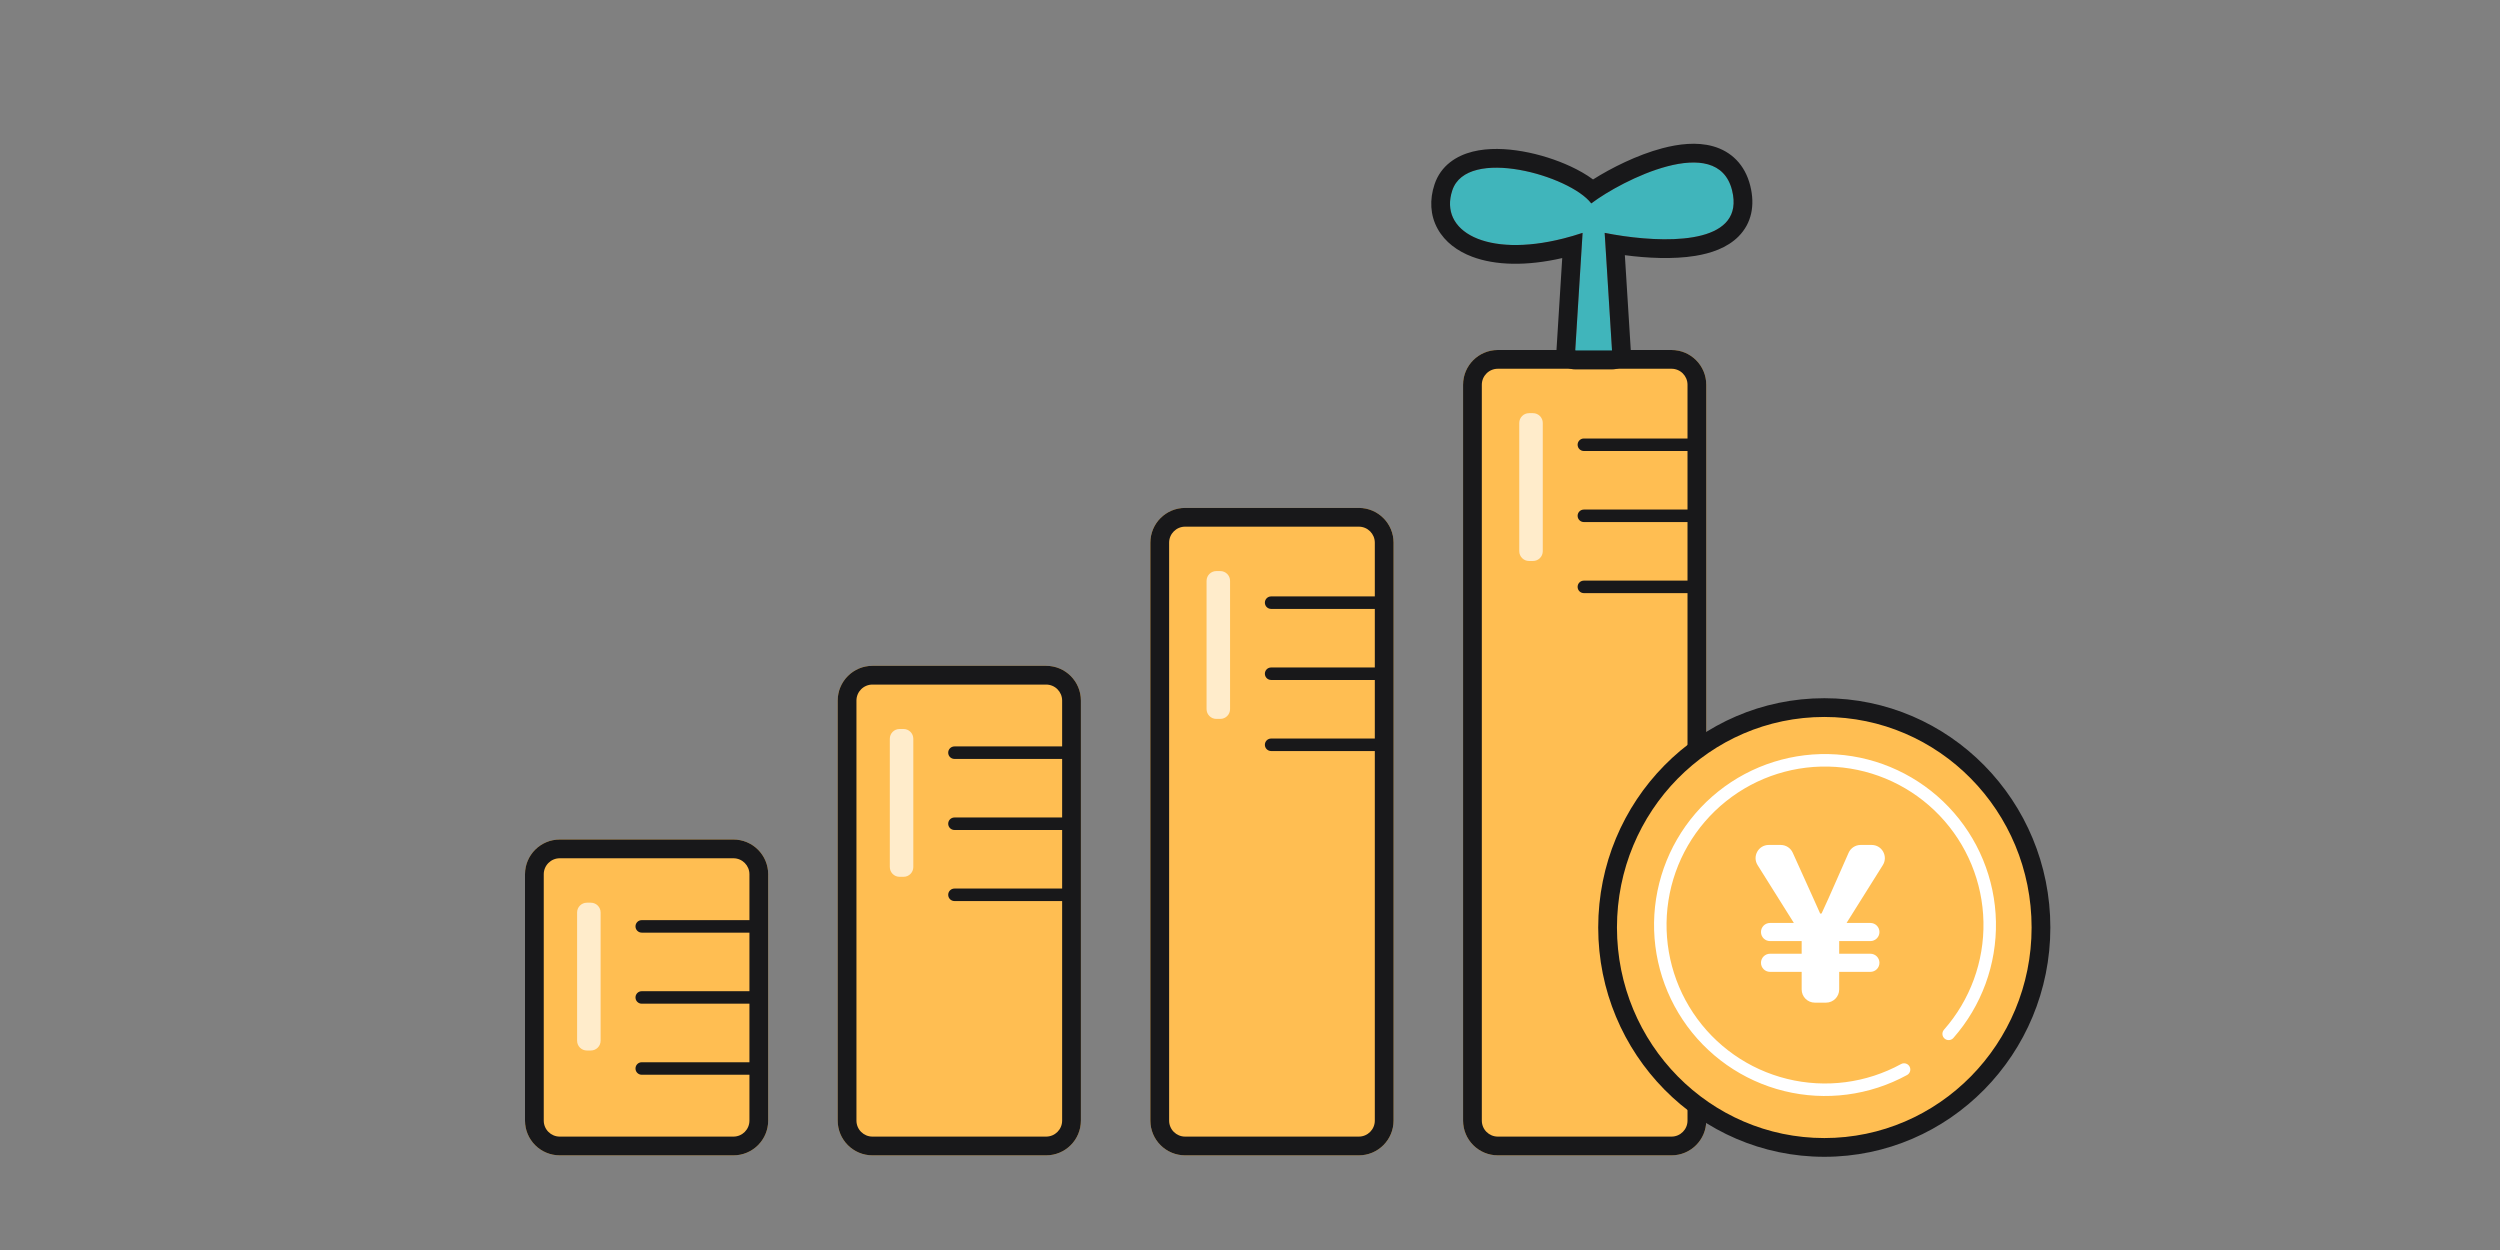 <svg width="200" height="100" viewBox="0 0 200 100" fill="none" xmlns="http://www.w3.org/2000/svg">
<rect x="0" y="0" width="200" height="100" fill="#808080" stroke="none"/>
<path d="M42 69.942C42 68.407 43.244 67.162 44.779 67.162H58.676C60.211 67.162 61.455 68.407 61.455 69.942V89.649C61.455 91.184 60.211 92.428 58.676 92.428H44.779C43.244 92.428 42 91.184 42 89.649V69.942Z" fill="#FFBE52"/>
<path fill-rule="evenodd" clip-rule="evenodd" d="M58.676 68.662H44.779C44.073 68.662 43.5 69.235 43.5 69.942V89.649C43.5 90.356 44.073 90.928 44.779 90.928H58.676C59.382 90.928 59.955 90.356 59.955 89.649V69.942C59.955 69.235 59.382 68.662 58.676 68.662ZM44.779 67.162C43.244 67.162 42 68.407 42 69.942V89.649C42 91.184 43.244 92.428 44.779 92.428H58.676C60.211 92.428 61.455 91.184 61.455 89.649V69.942C61.455 68.407 60.211 67.162 58.676 67.162H44.779Z" fill="#18181A"/>
<path d="M46.168 72.997C46.168 72.566 46.518 72.216 46.95 72.216H47.267C47.699 72.216 48.049 72.566 48.049 72.997V83.26C48.049 83.691 47.699 84.041 47.267 84.041H46.95C46.518 84.041 46.168 83.691 46.168 83.26V72.997Z" fill="white" fill-opacity="0.7"/>
<path fill-rule="evenodd" clip-rule="evenodd" d="M50.839 74.111C50.839 73.835 51.063 73.611 51.339 73.611H60.372C60.648 73.611 60.872 73.835 60.872 74.111C60.872 74.387 60.648 74.611 60.372 74.611H51.339C51.063 74.611 50.839 74.387 50.839 74.111Z" fill="#18181A"/>
<path fill-rule="evenodd" clip-rule="evenodd" d="M50.839 79.796C50.839 79.519 51.063 79.296 51.339 79.296H60.372C60.648 79.296 60.872 79.519 60.872 79.796C60.872 80.072 60.648 80.296 60.372 80.296H51.339C51.063 80.296 50.839 80.072 50.839 79.796Z" fill="#18181A"/>
<path fill-rule="evenodd" clip-rule="evenodd" d="M50.839 85.48C50.839 85.204 51.063 84.98 51.339 84.98H60.372C60.648 84.98 60.872 85.204 60.872 85.48C60.872 85.757 60.648 85.98 60.372 85.98H51.339C51.063 85.98 50.839 85.757 50.839 85.48Z" fill="#18181A"/>
<path d="M67.016 56.045C67.016 54.51 68.261 53.266 69.796 53.266H83.692C85.227 53.266 86.471 54.51 86.471 56.045V89.649C86.471 91.184 85.227 92.428 83.692 92.428H69.796C68.261 92.428 67.016 91.184 67.016 89.649V56.045Z" fill="#FFBE52"/>
<path fill-rule="evenodd" clip-rule="evenodd" d="M83.692 54.766H69.796C69.089 54.766 68.516 55.339 68.516 56.045V89.649C68.516 90.356 69.089 90.928 69.796 90.928H83.692C84.398 90.928 84.971 90.356 84.971 89.649V56.045C84.971 55.339 84.398 54.766 83.692 54.766ZM69.796 53.266C68.261 53.266 67.016 54.51 67.016 56.045V89.649C67.016 91.184 68.261 92.428 69.796 92.428H83.692C85.227 92.428 86.471 91.184 86.471 89.649V56.045C86.471 54.51 85.227 53.266 83.692 53.266H69.796Z" fill="#18181A"/>
<path d="M71.185 59.101C71.185 58.669 71.535 58.319 71.966 58.319H72.284C72.715 58.319 73.065 58.669 73.065 59.101V69.363C73.065 69.795 72.715 70.145 72.284 70.145H71.966C71.535 70.145 71.185 69.795 71.185 69.363V59.101Z" fill="white" fill-opacity="0.7"/>
<path fill-rule="evenodd" clip-rule="evenodd" d="M75.856 65.899C75.856 65.623 76.08 65.399 76.356 65.399H85.388C85.665 65.399 85.888 65.623 85.888 65.899C85.888 66.175 85.665 66.399 85.388 66.399H76.356C76.08 66.399 75.856 66.175 75.856 65.899Z" fill="#18181A"/>
<path fill-rule="evenodd" clip-rule="evenodd" d="M75.856 60.214C75.856 59.938 76.08 59.714 76.356 59.714H85.388C85.665 59.714 85.888 59.938 85.888 60.214C85.888 60.49 85.665 60.714 85.388 60.714H76.356C76.08 60.714 75.856 60.49 75.856 60.214Z" fill="#18181A"/>
<path fill-rule="evenodd" clip-rule="evenodd" d="M75.856 71.584C75.856 71.308 76.08 71.084 76.356 71.084H85.388C85.665 71.084 85.888 71.308 85.888 71.584C85.888 71.86 85.665 72.084 85.388 72.084H76.356C76.08 72.084 75.856 71.86 75.856 71.584Z" fill="#18181A"/>
<path d="M92.03 43.412C92.03 41.877 93.274 40.633 94.809 40.633H108.706C110.241 40.633 111.485 41.877 111.485 43.412V89.649C111.485 91.184 110.241 92.428 108.706 92.428H94.809C93.274 92.428 92.03 91.184 92.03 89.649V43.412Z" fill="#FFBE52"/>
<path fill-rule="evenodd" clip-rule="evenodd" d="M108.706 42.133H94.809C94.103 42.133 93.53 42.706 93.53 43.412V89.649C93.53 90.356 94.103 90.928 94.809 90.928H108.706C109.412 90.928 109.985 90.356 109.985 89.649V43.412C109.985 42.706 109.412 42.133 108.706 42.133ZM94.809 40.633C93.274 40.633 92.03 41.877 92.03 43.412V89.649C92.03 91.184 93.274 92.428 94.809 92.428H108.706C110.241 92.428 111.485 91.184 111.485 89.649V43.412C111.485 41.877 110.241 40.633 108.706 40.633H94.809Z" fill="#18181A"/>
<path d="M96.525 46.468C96.525 46.036 96.875 45.686 97.306 45.686H97.624C98.055 45.686 98.405 46.036 98.405 46.468V56.73C98.405 57.162 98.055 57.512 97.624 57.512H97.306C96.875 57.512 96.525 57.162 96.525 56.73V46.468Z" fill="white" fill-opacity="0.7"/>
<path fill-rule="evenodd" clip-rule="evenodd" d="M101.19 53.898C101.19 53.621 101.414 53.398 101.69 53.398H110.723C110.999 53.398 111.223 53.621 111.223 53.898C111.223 54.174 110.999 54.398 110.723 54.398H101.69C101.414 54.398 101.19 54.174 101.19 53.898Z" fill="#18181A"/>
<path fill-rule="evenodd" clip-rule="evenodd" d="M101.19 48.213C101.19 47.937 101.414 47.713 101.69 47.713H110.723C110.999 47.713 111.223 47.937 111.223 48.213C111.223 48.489 110.999 48.713 110.723 48.713H101.69C101.414 48.713 101.19 48.489 101.19 48.213Z" fill="#18181A"/>
<path fill-rule="evenodd" clip-rule="evenodd" d="M101.19 59.583C101.19 59.306 101.414 59.083 101.69 59.083H110.723C110.999 59.083 111.223 59.306 111.223 59.583C111.223 59.859 110.999 60.083 110.723 60.083H101.69C101.414 60.083 101.19 59.859 101.19 59.583Z" fill="#18181A"/>
<path d="M117.046 30.779C117.046 29.244 118.291 28 119.826 28H133.722C135.257 28 136.501 29.244 136.501 30.779V89.649C136.501 91.184 135.257 92.428 133.722 92.428H119.826C118.291 92.428 117.046 91.184 117.046 89.649V30.779Z" fill="#FFBE52"/>
<path fill-rule="evenodd" clip-rule="evenodd" d="M133.722 29.5H119.826C119.119 29.5 118.546 30.073 118.546 30.779V89.649C118.546 90.356 119.119 90.928 119.826 90.928H133.722C134.428 90.928 135.001 90.356 135.001 89.649V30.779C135.001 30.073 134.428 29.5 133.722 29.5ZM119.826 28C118.291 28 117.046 29.244 117.046 30.779V89.649C117.046 91.184 118.291 92.428 119.826 92.428H133.722C135.257 92.428 136.501 91.184 136.501 89.649V30.779C136.501 29.244 135.257 28 133.722 28H119.826Z" fill="#18181A"/>
<path d="M121.541 33.835C121.541 33.403 121.891 33.053 122.323 33.053H122.64C123.072 33.053 123.422 33.403 123.422 33.835V44.097C123.422 44.529 123.072 44.879 122.64 44.879H122.323C121.891 44.879 121.541 44.529 121.541 44.097V33.835Z" fill="white" fill-opacity="0.7"/>
<path fill-rule="evenodd" clip-rule="evenodd" d="M126.209 41.265C126.209 40.989 126.433 40.765 126.709 40.765H135.742C136.018 40.765 136.242 40.989 136.242 41.265C136.242 41.541 136.018 41.765 135.742 41.765H126.709C126.433 41.765 126.209 41.541 126.209 41.265Z" fill="#18181A"/>
<path fill-rule="evenodd" clip-rule="evenodd" d="M126.209 35.58C126.209 35.304 126.433 35.08 126.709 35.08H135.742C136.018 35.08 136.242 35.304 136.242 35.58C136.242 35.856 136.018 36.08 135.742 36.08H126.709C126.433 36.08 126.209 35.856 126.209 35.58Z" fill="#18181A"/>
<path fill-rule="evenodd" clip-rule="evenodd" d="M126.209 46.95C126.209 46.673 126.433 46.45 126.709 46.45H135.742C136.018 46.45 136.242 46.673 136.242 46.95C136.242 47.226 136.018 47.45 135.742 47.45H126.709C126.433 47.45 126.209 47.226 126.209 46.95Z" fill="#18181A"/>
<path d="M126.607 18.629C119.539 20.985 115.008 18.757 116.186 15.224C117.364 11.69 125.609 14.046 127.302 16.273C129.658 14.477 137.388 10.512 138.566 15.224C139.744 19.935 132.3 19.414 128.373 18.629L128.962 28.052H126.018L126.607 18.629Z" fill="#40B5BB"/>
<path fill-rule="evenodd" clip-rule="evenodd" d="M125.076 19.079C118.898 20.647 115.095 18.495 116.186 15.224C117.363 11.693 125.596 14.042 127.298 16.268C127.3 16.27 127.301 16.272 127.302 16.273C127.309 16.268 127.316 16.263 127.323 16.258C129.702 14.454 137.391 10.526 138.566 15.224C139.605 19.379 133.939 19.464 129.893 18.888C129.35 18.811 128.837 18.722 128.373 18.629L128.962 28.052H126.018L126.607 18.629C126.082 18.804 125.571 18.954 125.076 19.079ZM124.978 20.646C122.135 21.299 119.64 21.241 117.775 20.539C116.605 20.098 115.597 19.365 115.01 18.303C114.409 17.215 114.356 15.97 114.763 14.749C115.272 13.221 116.543 12.447 117.818 12.129C119.065 11.817 120.49 11.879 121.811 12.111C123.15 12.346 124.502 12.779 125.649 13.313C126.275 13.604 126.901 13.953 127.444 14.357C128.883 13.447 130.967 12.393 132.993 11.858C134.281 11.518 135.742 11.334 137.049 11.704C138.493 12.113 139.596 13.16 140.021 14.86C140.417 16.443 140.12 17.864 139.09 18.908C138.166 19.844 136.846 20.269 135.626 20.468C133.848 20.759 131.768 20.65 129.988 20.415L130.459 27.959C130.485 28.372 130.339 28.778 130.056 29.079C129.772 29.381 129.376 29.552 128.962 29.552H126.018C125.604 29.552 125.208 29.381 124.924 29.079C124.641 28.778 124.495 28.372 124.521 27.959L124.978 20.646Z" fill="#18181A"/>
<path d="M163.278 74.2C163.278 83.92 155.519 91.794 145.947 91.794C136.376 91.794 128.607 83.909 128.607 74.2C128.607 64.492 136.365 56.607 145.947 56.607C155.53 56.607 163.278 64.481 163.278 74.2Z" fill="#FFBE52"/>
<path fill-rule="evenodd" clip-rule="evenodd" d="M145.947 57.357C136.79 57.357 129.357 64.895 129.357 74.2C129.357 83.505 136.8 91.044 145.947 91.044C155.094 91.044 162.528 83.516 162.528 74.2C162.528 64.884 155.105 57.357 145.947 57.357ZM127.857 74.2C127.857 64.088 135.94 55.857 145.947 55.857C155.955 55.857 164.028 64.078 164.028 74.2C164.028 84.323 155.944 92.544 145.947 92.544C135.951 92.544 127.857 84.313 127.857 74.2Z" fill="#18181A"/>
<path fill-rule="evenodd" clip-rule="evenodd" d="M155.896 64.56C158.258 67.035 159.606 70.306 159.675 73.727C159.744 77.148 158.529 80.471 156.269 83.039C156.086 83.246 155.77 83.266 155.563 83.084C155.356 82.901 155.335 82.586 155.518 82.378C157.613 79.998 158.74 76.918 158.676 73.747C158.612 70.576 157.362 67.545 155.172 65.25C152.983 62.955 150.013 61.564 146.849 61.352C143.685 61.139 140.556 62.12 138.08 64.102C135.604 66.083 133.961 68.92 133.474 72.054C132.987 75.188 133.692 78.391 135.451 81.03C137.209 83.67 139.893 85.554 142.972 86.312C146.052 87.07 149.303 86.647 152.085 85.125C152.328 84.992 152.632 85.081 152.764 85.323C152.897 85.566 152.808 85.87 152.565 86.002C149.564 87.644 146.056 88.101 142.733 87.283C139.411 86.466 136.516 84.432 134.619 81.585C132.722 78.737 131.96 75.282 132.486 71.901C133.011 68.52 134.784 65.458 137.455 63.321C140.127 61.183 143.502 60.125 146.916 60.354C150.33 60.584 153.534 62.084 155.896 64.56Z" fill="white"/>
<path d="M145.187 80.212C144.605 80.212 144.133 79.74 144.133 79.158V77.749H141.603C141.202 77.749 140.878 77.425 140.878 77.024V77.024C140.878 76.624 141.202 76.299 141.603 76.299H144.133V75.287H141.603C141.202 75.287 140.878 74.962 140.878 74.562V74.562C140.878 74.161 141.202 73.836 141.603 73.836H143.509L140.608 69.21C140.168 68.508 140.672 67.596 141.501 67.596H142.458C142.872 67.596 143.247 67.838 143.418 68.215L144.419 70.429C145.049 71.805 145.207 72.187 145.596 73.047C145.609 73.076 145.637 73.094 145.668 73.094V73.094C145.699 73.094 145.727 73.076 145.74 73.049C146.146 72.185 146.336 71.739 146.916 70.429L147.887 68.225C148.055 67.843 148.434 67.596 148.851 67.596H149.733C150.562 67.596 151.066 68.508 150.626 69.21L147.725 73.836H149.631C150.032 73.836 150.356 74.161 150.356 74.562V74.562C150.356 74.962 150.032 75.287 149.631 75.287H147.135V76.299H149.631C150.032 76.299 150.356 76.624 150.356 77.024V77.024C150.356 77.425 150.032 77.749 149.631 77.749H147.135V79.158C147.135 79.74 146.663 80.212 146.081 80.212H145.187Z" fill="white"/>
</svg>
